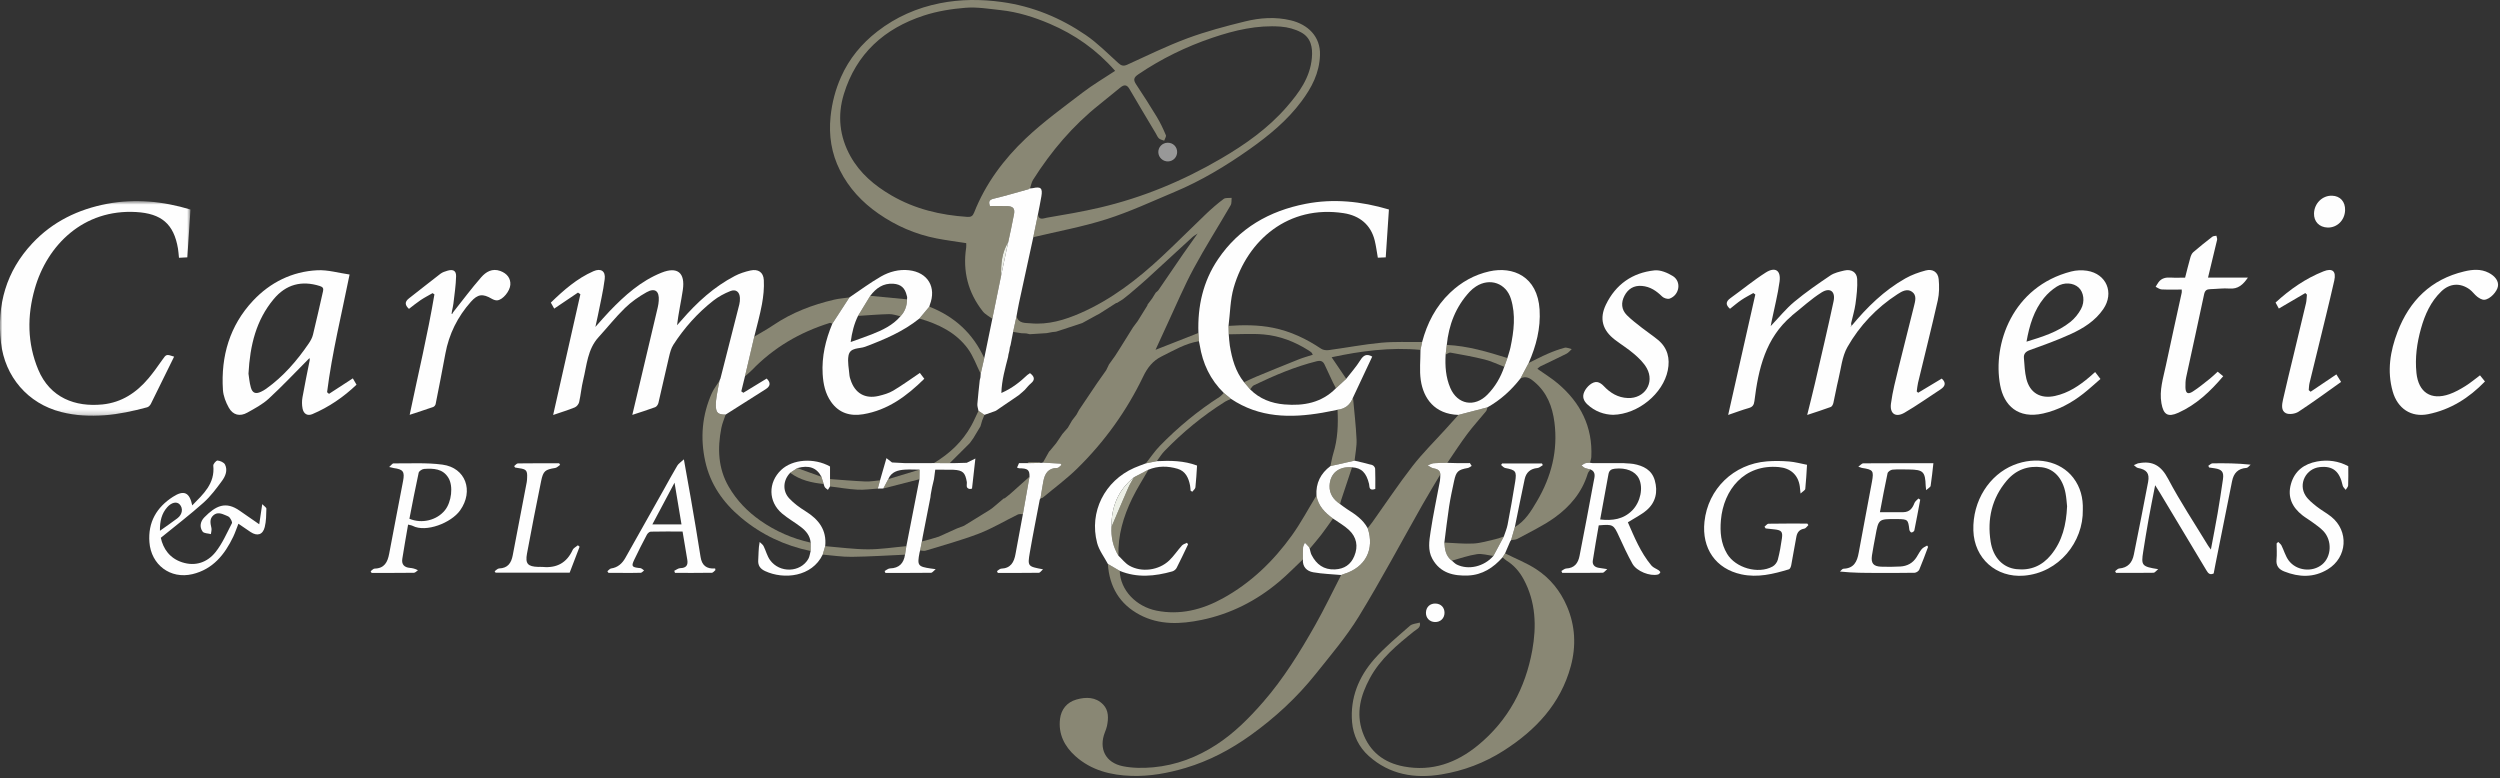 <?xml version="1.0" encoding="UTF-8"?>
<svg width="501px" height="156px" viewBox="0 0 501 156" version="1.1" xmlns="http://www.w3.org/2000/svg" xmlns:xlink="http://www.w3.org/1999/xlink">
    <rect x="0" y="0" width="501" height="156" fill="#333333" stroke="none"/>
    <!-- Generator: Sketch 51.3 (57544) - http://www.bohemiancoding.com/sketch -->
    <title>Group</title>
    <desc>Created with Sketch.</desc>
    <defs>
        <polygon id="path-1" points="0 0.779 38.173 0.779 38.173 43.807 0 43.807"></polygon>
    </defs>
    <g id="Page-1" stroke="none" stroke-width="1" fill="none" fill-rule="evenodd">
        <g id="Group">
            <g id="Group-156">
                <path d="M443.064,110.124 C443.539,107.587 444.002,105.253 444.406,102.91 C444.798,100.63 445.146,98.341 445.48,96.052 C445.692,94.596 445.284,94.077 443.857,93.854 C443.471,93.794 443.084,93.741 442.697,93.685 C442.647,93.569 442.598,93.455 442.548,93.34 C442.828,93.171 443.105,92.859 443.387,92.854 C445.864,92.816 448.341,92.833 451.027,93.118 C450.749,93.345 450.483,93.746 450.19,93.768 C448.484,93.892 447.624,94.817 447.304,96.441 C446.21,101.992 445.085,107.537 443.972,113.085 C443.848,113.704 443.735,114.325 443.622,114.919 C442.84,115.289 442.51,114.875 442.168,114.301 C439.08,109.125 435.972,103.962 432.868,98.796 C432.608,98.364 432.334,97.94 431.893,97.236 C431.413,99.712 430.969,101.874 430.579,104.045 C430.191,106.203 429.846,108.369 429.501,110.534 C429.054,113.331 429.221,113.546 432.499,114.061 C432.056,114.422 431.824,114.777 431.585,114.781 C429.075,114.822 426.564,114.807 424.053,114.807 C423.993,114.691 423.932,114.575 423.873,114.46 C424.138,114.274 424.393,113.949 424.673,113.927 C426.428,113.784 427.3,112.759 427.622,111.135 C428.583,106.286 429.577,101.443 430.482,96.585 C430.811,94.817 430.179,94.106 428.432,93.776 C428.138,93.721 427.892,93.406 427.624,93.211 C427.909,93.086 428.193,92.959 428.479,92.837 C428.513,92.822 428.559,92.84 428.598,92.833 C431.401,92.296 433.105,93.326 434.488,95.954 C436.903,100.538 439.789,104.875 442.48,109.312 C442.616,109.536 442.786,109.739 443.064,110.124" id="Fill-1" fill="#FEFEFE"></path>
                <path d="M414.244,101.451 C414.164,100.748 414.113,99.786 413.935,98.847 C413.373,95.873 411.652,93.969 409.211,93.64 C406.386,93.262 403.981,94.159 402.148,96.327 C399.152,99.869 398.218,104.031 398.922,108.538 C399.427,111.773 401.416,113.754 404.069,114.055 C406.933,114.38 409.247,113.386 411.045,111.176 C413.285,108.422 414.081,105.172 414.244,101.451 M417.397,102.158 C417.518,108.583 412.634,114.801 405.59,115.362 C400.045,115.804 395.637,111.917 395.462,106.338 C395.272,100.271 398.745,95.135 403.505,93.202 C408.018,91.369 412.904,92.368 415.49,95.753 C416.931,97.638 417.472,99.811 417.397,102.158" id="Fill-3" fill="#FEFEFE"></path>
                <path d="M320.673,104.105 C323.102,104.379 325.311,104.094 327.105,102.28 C328.756,100.609 329.36,97.724 328.42,95.869 C327.683,94.412 325.857,93.69 323.627,93.924 C322.909,94 322.471,94.263 322.336,95.022 C321.8,98.037 321.235,101.045 320.673,104.105 M318.738,94.069 C318.371,93.982 317.986,93.937 317.643,93.794 C317.379,93.685 317.167,93.453 316.932,93.275 C317.19,93.121 317.431,92.914 317.709,92.827 C317.997,92.737 318.32,92.762 318.629,92.737 L318.65,92.739 C318.824,92.764 318.999,92.79 319.173,92.815 C319.334,92.814 319.494,92.813 319.654,92.811 L321.335,92.811 C321.573,92.812 321.813,92.812 322.051,92.813 C322.532,92.814 323.014,92.815 323.496,92.816 C324.132,92.815 324.769,92.814 325.405,92.814 C325.569,92.827 325.734,92.839 325.899,92.852 C326.376,92.889 326.86,92.885 327.329,92.97 C329.324,93.333 331.025,94.161 331.622,96.277 C332.27,98.573 331.806,100.693 329.96,102.267 C328.887,103.182 327.571,103.815 326.222,104.665 C327.503,107.578 328.756,110.707 330.944,113.33 C331.302,113.759 331.926,113.962 332.411,114.294 C332.554,114.392 332.766,114.631 332.732,114.7 C332.643,114.878 332.457,115.082 332.273,115.128 C330.67,115.536 327.984,114.489 327.143,112.977 C326.157,111.206 325.302,109.357 324.458,107.511 C323.363,105.118 323.272,105.034 320.387,105.285 C319.99,107.605 319.554,109.979 319.195,112.364 C319.079,113.139 319.542,113.645 320.337,113.782 C320.803,113.862 321.272,113.927 322.091,114.053 C321.657,114.412 321.423,114.775 321.184,114.779 C318.478,114.819 315.773,114.804 313.067,114.804 C313.013,114.678 312.959,114.551 312.905,114.425 C313.225,114.252 313.537,113.945 313.864,113.929 C315.517,113.849 316.257,112.876 316.543,111.387 C317.495,106.414 318.478,101.447 319.377,96.464 C319.524,95.651 319.93,94.599 318.738,94.069" id="Fill-5" fill="#FEFEFE"></path>
                <path d="M32.05,106.369 C33.372,105.427 34.489,104.67 35.562,103.853 C36.574,103.082 36.736,101.842 35.987,101.062 C35.4,100.451 34.358,100.686 33.506,101.653 C32.393,102.917 32.025,104.43 32.05,106.369 M51.951,105.064 C52.152,103.714 52.323,102.561 52.55,101.038 C52.934,101.436 53.389,101.694 53.383,101.94 C53.353,103.17 53.349,104.433 53.057,105.616 C52.672,107.175 51.571,107.502 50.234,106.629 C49.436,106.108 48.657,105.556 47.777,104.954 C47.417,105.87 47.135,106.733 46.748,107.545 C45.034,111.135 42.667,114.073 38.586,115.054 C34.154,116.118 30.274,113.19 29.941,108.639 C29.649,104.65 31.376,101.677 34.643,99.569 C36.86,98.139 37.984,98.657 38.525,101.282 C40.754,99.002 43.109,96.913 42.743,93.307 C42.71,92.977 43.341,92.261 43.603,92.289 C44.137,92.346 44.879,92.665 45.093,93.096 C45.665,94.245 45.178,95.427 44.498,96.354 C43.369,97.891 42.207,99.462 40.796,100.723 C38.094,103.136 35.208,105.342 32.225,107.774 C32.703,109.979 34.006,111.881 36.514,112.689 C39.165,113.545 41.543,112.706 43.189,110.646 C44.556,108.935 45.45,106.838 46.47,104.869 C46.596,104.625 46.273,104.07 46.039,103.745 C45.87,103.51 45.516,103.387 45.223,103.263 C44.404,102.915 43.55,102.568 42.757,103.27 C41.935,103.996 42.174,104.907 42.372,105.827 C42.453,106.204 42.307,106.63 42.264,107.034 C41.695,106.879 40.878,106.904 40.607,106.532 C39.916,105.586 40.173,104.468 40.945,103.68 C43.253,101.326 45.25,100.369 48.08,102.381 C49.277,103.231 50.492,104.055 51.951,105.064" id="Fill-7" fill="#FEFEFE"></path>
                <path d="M353.602,105.556 C353.872,105.346 354.137,104.957 354.411,104.953 C357.002,104.906 359.596,104.924 362.189,104.924 C362.259,105.028 362.33,105.129 362.4,105.231 C362.128,105.478 361.882,105.897 361.581,105.942 C360.626,106.087 360.168,106.677 360.004,107.511 C359.628,109.427 359.327,111.358 358.96,113.275 C358.904,113.573 358.724,114.022 358.506,114.087 C355.397,115.032 352.249,115.809 348.971,115.1 C343.841,113.993 341.002,109.915 341.574,104.55 C342.273,97.977 347.407,92.987 354.099,92.457 C355.568,92.34 357.06,92.365 358.529,92.481 C359.713,92.575 360.879,92.904 362.126,93.144 C362.018,94.797 361.946,96.389 361.778,97.971 C361.749,98.236 361.305,98.454 360.831,98.907 C360.752,98.15 360.728,97.799 360.677,97.454 C360.339,95.153 358.826,93.817 356.482,93.603 C349.546,92.972 345.382,98.148 344.867,104.264 C344.669,106.597 344.854,108.894 346.111,110.986 C347.809,113.811 352.325,115.118 355.226,113.531 C355.691,113.276 356.135,112.697 356.27,112.183 C356.643,110.76 356.903,109.3 357.103,107.841 C357.282,106.543 356.969,106.24 355.624,106.091 C355.03,106.025 354.435,105.963 353.84,105.9 C353.761,105.785 353.682,105.671 353.602,105.556" id="Fill-9" fill="#FEFEFE"></path>
                <path d="M376.737,102.642 C378.414,102.642 379.921,102.652 381.426,102.639 C382.653,102.628 383.257,101.88 383.653,100.81 C383.784,100.456 384.179,100.201 384.453,99.901 C384.574,99.979 384.694,100.058 384.814,100.137 C384.427,102.193 384.054,104.251 383.633,106.3 C383.596,106.482 383.246,106.717 383.049,106.709 C382.897,106.704 382.655,106.368 382.632,106.158 C382.397,104.126 382.323,104.048 380.247,104.021 C380.167,104.02 380.087,104.02 380.007,104.02 C376.452,104.002 376.453,104.002 375.834,107.441 C375.601,108.737 375.324,110.026 375.137,111.328 C374.915,112.876 375.423,113.504 376.976,113.565 C378.253,113.616 379.536,113.597 380.811,113.529 C382.206,113.455 383.339,112.847 384.096,111.63 C384.434,111.087 384.724,110.503 385.133,110.021 C385.397,109.711 385.838,109.552 386.199,109.326 C386.262,109.415 386.326,109.506 386.388,109.596 C385.808,111.122 385.26,112.663 384.619,114.163 C384.493,114.457 384.009,114.776 383.684,114.783 C381.167,114.834 378.646,114.812 376.127,114.812 C373.73,114.813 371.334,114.813 368.725,114.537 C368.961,114.34 369.19,113.981 369.431,113.972 C371.513,113.901 372.162,112.572 372.482,110.785 C373.334,106.035 374.276,101.3 375.139,96.552 C375.548,94.308 375.368,94.116 373.113,93.768 C372.999,93.75 372.891,93.694 372.406,93.524 C372.86,93.201 373.121,92.853 373.383,92.851 C378.015,92.818 382.648,92.827 387.452,92.827 C387.27,94.399 387.131,95.892 386.898,97.371 C386.858,97.628 386.429,97.826 385.997,98.216 C385.941,97.686 385.916,97.531 385.91,97.375 C385.816,94.53 385.418,94.126 382.606,94.086 C381.486,94.071 380.361,94.025 379.25,94.119 C378.891,94.15 378.334,94.535 378.266,94.844 C377.715,97.371 377.258,99.918 376.737,102.642" id="Fill-11" fill="#FEFEFE"></path>
                <path d="M303.575,105.622 C303.325,106.491 303.074,107.361 302.824,108.231 L302.827,108.23 C302.764,108.321 302.702,108.412 302.64,108.504 L301.615,110.894 C301.448,111.158 301.28,111.423 301.113,111.686 C299.275,113.772 297.063,115.212 294.22,115.33 C291.292,115.451 288.621,114.841 287.049,112.002 C286.095,110.28 286.415,108.395 286.68,106.614 C287.192,103.184 287.932,99.789 288.561,96.376 C288.639,95.95 288.62,95.506 288.645,95.07 C288.589,94.142 287.923,93.982 287.179,93.827 C286.8,93.748 286.466,93.453 286.112,93.255 C286.511,93.107 286.902,92.867 287.311,92.831 C288.218,92.749 289.133,92.769 290.045,92.748 C290.046,92.748 290.089,92.757 290.089,92.757 C290.744,92.775 291.398,92.794 292.053,92.811 L292.525,92.811 C292.611,92.812 292.698,92.813 292.784,92.814 C293.098,92.815 293.413,92.817 293.726,92.818 C294.006,92.812 294.284,92.808 294.562,92.802 L294.923,93.373 C294.666,93.514 294.424,93.734 294.15,93.784 C292.208,94.135 291.818,94.46 291.406,96.364 C291.036,98.077 290.664,99.794 290.398,101.524 C290.031,103.918 289.762,106.326 289.452,108.727 C289.532,110.111 289.73,111.445 290.953,112.355 C291.282,112.621 291.576,112.96 291.946,113.141 C294.304,114.29 297.411,113.543 299.274,111.412 C299.971,110.113 300.67,108.814 301.367,107.516 C301.625,106.726 301.969,105.954 302.123,105.144 C302.668,102.29 303.186,99.43 303.638,96.559 C303.976,94.42 303.748,94.195 301.633,93.783 C301.333,93.725 301.088,93.391 300.817,93.184 C300.887,93.082 300.955,92.979 301.024,92.878 L309.014,92.878 L309.181,93.212 C308.829,93.412 308.49,93.754 308.122,93.788 C306.691,93.921 305.831,94.676 305.541,96.036 C304.861,99.226 304.227,102.426 303.575,105.622" id="Fill-13" fill="#FEFEFE"></path>
                <path d="M82.046,103.958 C84.543,105.013 87.556,104.263 89.171,102.243 C90.495,100.587 90.864,97.419 89.868,95.77 C88.739,93.895 86.864,93.852 84.996,93.972 C84.603,93.996 83.975,94.404 83.901,94.734 C83.227,97.803 82.648,100.894 82.046,103.958 M81.782,105.128 C81.386,107.445 80.975,109.715 80.62,111.993 C80.442,113.128 81.029,113.708 82.151,113.806 C82.627,113.848 83.097,113.937 83.757,114.271 C83.489,114.451 83.222,114.782 82.953,114.786 C80.124,114.824 77.293,114.81 74.465,114.81 C74.401,114.7 74.338,114.59 74.275,114.48 C74.54,114.295 74.799,113.954 75.067,113.948 C77.052,113.903 77.68,112.64 77.995,110.948 C78.897,106.092 79.858,101.246 80.775,96.393 C81.135,94.497 80.79,94.056 78.886,93.799 C78.697,93.773 78.51,93.713 77.989,93.59 C78.4,93.237 78.632,92.861 78.862,92.863 C82.135,92.894 85.447,92.68 88.669,93.112 C93.338,93.74 94.966,98.382 92.213,102.272 C90.412,104.814 85.347,106.751 82.713,105.389 C82.472,105.265 82.183,105.236 81.782,105.128" id="Fill-15" fill="#FEFEFE"></path>
                <path d="M130.735,105.083 L136.571,105.083 C136.12,102.376 135.68,99.737 135.178,96.73 C133.611,99.677 132.207,102.315 130.735,105.083 M121.717,114.472 C121.966,114.281 122.196,113.961 122.468,113.921 C123.823,113.722 124.693,112.915 125.328,111.788 C127.877,107.268 130.42,102.744 132.962,98.221 C133.881,96.585 134.768,94.929 135.729,93.316 C135.977,92.899 136.447,92.615 137.048,92.052 C137.561,94.926 138.022,97.42 138.449,99.919 C139.114,103.812 139.794,107.703 140.393,111.606 C140.652,113.292 141.561,114.048 143.316,113.919 L143.37,114.247 C143.134,114.434 142.902,114.779 142.663,114.783 C140.198,114.822 137.733,114.808 135.267,114.808 C135.218,114.667 135.17,114.527 135.122,114.387 C135.526,114.199 135.926,113.862 136.334,113.854 C137.509,113.83 137.915,113.275 137.735,112.182 C137.43,110.335 137.117,108.49 136.787,106.517 C134.627,106.517 132.517,106.494 130.409,106.544 C130.141,106.551 129.779,106.877 129.636,107.148 C128.759,108.807 127.902,110.477 127.101,112.174 C126.492,113.465 126.634,113.661 128.018,113.822 C128.176,113.841 128.355,113.825 128.488,113.895 C128.699,114.004 128.879,114.172 129.072,114.315 C128.853,114.479 128.638,114.776 128.413,114.785 C127.174,114.832 125.934,114.808 124.694,114.809 L121.942,114.809 C121.866,114.696 121.792,114.584 121.717,114.472" id="Fill-17" fill="#FEFEFE"></path>
                <path d="M224.389,114.398 C223.598,113.935 222.808,113.472 222.018,113.01 C221.284,111.616 220.256,110.298 219.865,108.814 C218.228,102.596 221.37,96.378 227.293,93.765 C228.058,93.428 228.852,93.158 229.633,92.857 C230.361,92.711 231.089,92.564 231.818,92.419 C234.554,92.275 237.268,92.313 239.888,93.297 C239.784,94.813 239.721,96.244 239.561,97.665 C239.526,97.979 239.148,98.254 238.928,98.547 L238.594,98.331 C238.559,97.982 238.552,97.627 238.486,97.284 C238.19,95.767 237.585,94.416 235.979,93.941 C234.035,93.368 232.065,93.337 230.144,94.127 C229.176,94.633 228.208,95.14 227.241,95.647 C224.078,98.211 222.685,101.575 222.742,105.595 C222.633,107.658 223.054,109.592 224.139,111.366 C224.855,112.037 225.478,112.871 226.306,113.349 C228.76,114.765 232.216,114.314 234.305,112.322 C235.248,111.422 235.976,110.3 236.854,109.327 C237.099,109.054 237.532,108.951 237.878,108.77 C237.946,108.881 238.014,108.992 238.083,109.103 C237.327,110.674 236.594,112.258 235.795,113.808 C235.638,114.115 235.264,114.415 234.93,114.508 C231.411,115.497 227.887,115.842 224.389,114.398" id="Fill-19" fill="#FEFEFE"></path>
                <path d="M456.545,108.597 C456.772,108.835 457.07,109.035 457.211,109.317 C457.707,110.305 457.998,111.43 458.639,112.303 C460.19,114.412 463.409,114.739 465.358,113.121 C467.229,111.57 467.399,108.362 465.627,106.448 C464.959,105.728 464.101,105.177 463.307,104.581 C462.7,104.126 462.031,103.757 461.435,103.29 C459.365,101.674 458.363,99.629 459.108,96.987 C459.849,94.347 461.769,92.954 464.337,92.483 C466.502,92.084 468.634,92.374 470.594,93.427 C470.594,94.731 470.625,96.005 470.57,97.278 C470.558,97.579 470.25,97.868 470.077,98.165 C469.872,97.883 469.546,97.627 469.479,97.317 C468.856,94.43 467.509,93.325 464.885,93.606 C462.108,93.901 460.526,96.987 462.041,99.337 C462.587,100.18 463.442,100.852 464.243,101.493 C465.176,102.239 466.255,102.805 467.185,103.553 C470.755,106.421 470.409,111.698 466.49,114.087 C463.678,115.802 460.728,115.7 457.755,114.519 C456.69,114.097 456.089,113.397 456.214,112.132 C456.32,111.067 456.236,109.983 456.236,108.906 C456.339,108.803 456.442,108.701 456.545,108.597" id="Fill-21" fill="#FEFEFE"></path>
                <path d="M164.866,111.142 C162.712,115.617 157.101,116.196 153.333,114.449 C152.366,114 151.857,113.343 151.95,112.201 C152.04,111.095 151.97,109.976 152.236,108.617 C152.503,108.888 152.858,109.115 153.022,109.439 C153.484,110.354 153.722,111.414 154.31,112.23 C156.235,114.906 160.426,114.751 161.994,111.994 C162.256,111.534 162.304,110.952 162.451,110.426 C162.453,109.867 162.455,109.307 162.457,108.747 C162.348,107.366 161.529,106.397 160.505,105.611 C159.275,104.667 157.902,103.901 156.722,102.903 C153.937,100.543 153.897,96.692 156.543,94.18 C158.838,92.001 163.165,91.705 166.337,93.484 L166.337,96.007 C166.337,96.498 166.338,96.989 166.338,97.48 C166.197,97.709 166.055,97.938 165.914,98.166 C165.71,97.998 165.467,97.858 165.313,97.652 C165.178,97.472 165.143,97.217 165.063,96.995 C164.914,96.512 164.764,96.029 164.615,95.546 C163.676,93.719 162.087,93.15 159.772,93.81 C159.299,94.123 158.826,94.437 158.354,94.75 C156.934,96.208 156.758,98.364 158.162,99.877 C159.09,100.877 160.245,101.711 161.411,102.438 C164.035,104.072 165.708,106.174 165.368,109.449 C165.2,110.013 165.033,110.578 164.866,111.142" id="Fill-23" fill="#FEFEFE"></path>
                <path d="M184.391,110.304 C184.351,110.457 184.302,110.61 184.272,110.765 C183.783,113.323 183.944,113.548 186.528,113.929 C186.718,113.956 186.91,113.98 187.511,114.061 C187.049,114.442 186.827,114.783 186.601,114.786 C183.545,114.822 180.489,114.81 177.432,114.81 C177.381,114.681 177.329,114.551 177.278,114.422 C177.638,114.243 177.993,113.921 178.357,113.91 C180.184,113.859 181.107,112.889 181.365,111.158 C181.455,110.589 181.545,110.022 181.635,109.453 C182.509,104.981 183.383,100.508 184.257,96.035 C184.266,95.397 184.274,94.757 184.283,94.117 C183.292,94.113 182.296,94.047 181.31,94.116 C179.925,94.212 178.627,94.544 178.009,96.014 C177.679,96.64 177.348,97.267 177.017,97.893 C176.648,97.9 176.278,97.906 175.909,97.911 C176.059,97.361 176.21,96.809 176.36,96.258 C176.779,94.81 177.198,93.362 177.646,91.812 C178.152,92.206 178.455,92.443 178.758,92.678 C179.644,92.724 180.53,92.77 181.416,92.815 C182.214,92.815 183.012,92.816 183.81,92.816 C184.373,92.816 184.936,92.816 185.499,92.815 C186.052,92.811 186.604,92.807 187.157,92.802 C188.213,92.805 189.268,92.808 190.324,92.811 C190.552,92.813 190.781,92.815 191.009,92.818 C191.919,92.793 192.829,92.769 193.739,92.743 C194.271,92.48 194.804,92.215 195.466,91.887 C195.228,94.014 195.009,95.966 194.79,97.918 C194.652,97.944 194.514,97.97 194.375,97.996 C193.415,97.868 193.832,97.053 193.749,96.576 C193.424,94.696 192.957,94.229 191.014,94.139 L189.095,94.127 L187.423,94.127 C187.328,94.845 187.25,95.434 187.171,96.023 C187.043,96.569 186.914,97.114 186.785,97.659 L186.513,99.145 C186.497,99.304 186.482,99.463 186.467,99.623 C186.075,101.623 185.682,103.623 185.289,105.624 C185.166,106.255 185.042,106.886 184.919,107.518 C184.862,107.849 184.805,108.181 184.748,108.513 C184.629,109.11 184.51,109.706 184.391,110.304" id="Fill-25" fill="#FEFEFE"></path>
                <path d="M267.129,103.913 C265.51,102.744 264.161,101.383 263.818,99.299 C263.671,96.819 264.653,94.876 266.621,93.4 C268.232,93.038 269.842,92.677 271.452,92.314 C272.641,92.601 273.839,92.856 275.01,93.201 C275.258,93.273 275.57,93.666 275.581,93.922 C275.638,95.301 275.608,96.683 275.608,97.992 C274.251,98.452 274.478,97.458 274.36,96.983 C273.804,94.727 272.857,93.763 270.95,93.649 C268.298,93.415 266.526,94.849 266.444,97.369 C266.391,98.991 267.258,100.142 268.55,101.017 C269.025,101.363 269.483,101.736 269.98,102.05 C271.587,103.062 273.15,104.117 274.084,105.853 C275.507,110.095 273.633,113.706 269.328,115.023 C269.138,115.081 268.954,115.162 268.768,115.232 C266.902,115.063 265.017,115.009 263.178,114.686 C261.887,114.461 260.989,113.609 261.107,112.101 C261.109,111.309 261.076,110.515 261.132,109.727 C261.155,109.394 261.367,109.076 261.494,108.751 C261.752,109.017 262.02,109.274 262.263,109.555 C262.359,109.666 262.4,109.826 262.468,109.964 C262.587,110.382 262.641,110.834 262.837,111.213 C263.813,113.101 265.279,114.207 267.514,114.108 C269.383,114.026 270.689,113.161 271.403,111.441 C272.23,109.455 271.86,107.638 270.319,106.192 C269.374,105.307 268.2,104.664 267.129,103.913" id="Fill-27" fill="#FEFEFE"></path>
                <path d="M103.036,93.403 C103.287,93.216 103.537,92.869 103.791,92.865 C106.544,92.826 109.297,92.841 112.05,92.841 L112.249,93.16 C111.924,93.374 111.62,93.722 111.269,93.779 C109.255,94.1 108.86,94.362 108.443,96.406 C107.456,101.246 106.504,106.092 105.608,110.949 C105.234,112.977 105.773,113.535 107.841,113.607 C108.16,113.618 108.482,113.589 108.8,113.617 C111.587,113.869 113.581,112.783 114.764,110.198 C114.941,109.811 115.455,109.578 115.814,109.274 C115.927,109.37 116.039,109.466 116.152,109.563 C115.494,111.283 114.835,113.003 114.161,114.761 L99.309,114.761 L99.126,114.468 C99.425,114.276 99.718,113.926 100.023,113.917 C101.756,113.862 102.459,112.833 102.75,111.292 C103.676,106.396 104.625,101.506 105.559,96.612 C105.611,96.34 105.618,96.056 105.632,95.777 C105.711,94.305 105.478,94.024 104.039,93.828 C103.766,93.791 103.495,93.738 103.223,93.692 C103.161,93.596 103.098,93.5 103.036,93.403" id="Fill-29" fill="#FEFEFE"></path>
                <path d="M209,92.709 C210.175,92.776 211.351,92.844 212.526,92.911 C212.593,92.997 212.661,93.084 212.728,93.17 C212.444,93.382 212.161,93.777 211.877,93.776 C210.054,93.774 209.38,94.916 209.085,96.453 C208.869,97.58 208.705,98.718 208.517,99.85 L208.521,99.848 C208.47,99.938 208.419,100.027 208.369,100.117 C207.702,103.64 206.991,107.154 206.383,110.687 C205.898,113.51 205.955,113.52 209.018,114.088 C208.647,114.415 208.425,114.782 208.198,114.786 C205.453,114.825 202.707,114.812 199.962,114.812 C199.907,114.689 199.853,114.566 199.797,114.444 C200.079,114.274 200.355,113.968 200.642,113.957 C202.553,113.883 203.217,112.668 203.509,111.021 C203.983,108.354 204.493,105.693 204.988,103.029 L206.315,95.521 C206.338,94.146 205.967,93.851 204.214,93.845 L203.813,93.71 C203.944,93.41 204.077,93.11 204.209,92.81 C204.451,92.812 204.693,92.813 204.935,92.815 C205.252,92.815 205.57,92.816 205.887,92.817 C206.801,92.8 207.716,92.783 208.63,92.767 C208.753,92.748 208.876,92.729 209,92.709" id="Fill-31" fill="#FEFEFE"></path>
                <path d="M287.565,124.656 C286.466,124.628 285.708,123.811 285.761,122.716 C285.816,121.61 286.609,120.9 287.728,120.954 C288.783,121.005 289.489,121.756 289.481,122.817 C289.472,123.912 288.668,124.683 287.565,124.656" id="Fill-33" fill="#FEFEFE"></path>
                <path d="M321.336,92.811 L319.654,92.811 L321.336,92.811 Z" id="Fill-35" fill="#E1DCB5"></path>
                <path d="M323.497,92.816 C323.015,92.815 322.533,92.814 322.052,92.813 C322.533,92.814 323.015,92.815 323.497,92.816" id="Fill-37" fill="#E1DCB5"></path>
                <path d="M240.266,68.388 C240.318,68.641 240.37,68.892 240.422,69.144 C240.37,68.892 240.318,68.641 240.266,68.388" id="Fill-39" fill="#E1DCB6"></path>
                <path d="M319.173,92.815 C318.999,92.79 318.824,92.764 318.65,92.739 C318.824,92.764 318.999,92.79 319.173,92.815" id="Fill-41" fill="#E1DCB5"></path>
                <path d="M325.899,92.852 C325.734,92.839 325.57,92.827 325.406,92.814 C325.57,92.827 325.735,92.839 325.899,92.852" id="Fill-43" fill="#E1DCB5"></path>
                <path d="M208.369,100.117 C208.42,100.027 208.471,99.937 208.522,99.847 C208.471,99.937 208.42,100.027 208.369,100.117" id="Fill-45" fill="#E1DCB6"></path>
                <path d="M144.379,75.845 C144.333,75.947 144.287,76.048 144.242,76.151 C144.287,76.049 144.333,75.947 144.379,75.845" id="Fill-47" fill="#E1DCB6"></path>
                <path d="M302.64,108.504 C302.702,108.412 302.764,108.321 302.827,108.231 C302.764,108.321 302.702,108.412 302.64,108.504" id="Fill-49" fill="#E1DCB5"></path>
                <path d="M202.047,48.51 C201.572,50.752 201.097,52.994 200.622,55.236 C200.563,52.881 200.781,50.584 202.047,48.51" id="Fill-51" fill="#ECEFE6"></path>
                <path d="M371.034,65.331 C374.132,61.582 377.572,58.202 381.835,55.792 C383.098,55.078 384.516,54.569 385.925,54.197 C387.314,53.829 388.379,54.536 388.512,55.945 C388.643,57.349 388.638,58.831 388.33,60.198 C387.085,65.719 385.696,71.207 384.375,76.711 C384.239,77.278 384.199,77.868 384.115,78.447 C384.21,78.534 384.305,78.621 384.4,78.707 C385.975,77.76 387.551,76.813 389.127,75.866 C390.023,76.686 389.866,77.393 388.887,78.03 C386.483,79.596 384.142,81.269 381.665,82.707 C379.904,83.73 378.681,82.931 378.948,80.889 C379.265,78.45 379.905,76.047 380.487,73.649 C381.483,69.543 382.563,65.458 383.563,61.353 C383.805,60.363 384.184,59.175 383.161,58.463 C382.18,57.78 381.139,58.387 380.267,58.951 C376.066,61.667 372.674,65.244 370.226,69.544 C369.141,71.451 368.944,73.872 368.404,76.074 C368.025,77.621 367.764,79.197 367.408,80.75 C367.339,81.051 367.132,81.466 366.888,81.557 C365.401,82.11 363.886,82.583 362.162,83.157 C362.712,80.922 363.242,78.87 363.72,76.803 C364.984,71.329 366.278,65.859 367.451,60.364 C367.866,58.421 366.751,57.542 365.069,58.591 C362.959,59.907 361.11,61.641 359.15,63.195 C359.119,63.22 359.1,63.259 359.07,63.285 C353.794,67.756 352.385,73.932 351.587,80.36 C351.489,81.15 351.234,81.553 350.455,81.773 C349.131,82.147 347.839,82.64 346.323,83.154 C348.169,74.971 349.968,66.995 351.766,59.019 C351.633,58.921 351.498,58.824 351.363,58.727 C350.566,59.184 349.739,59.598 348.98,60.112 C348.19,60.646 347.466,61.278 346.692,61.883 C345.823,61.123 345.781,60.462 346.793,59.738 C349.156,58.047 351.401,56.178 353.847,54.622 C355.75,53.413 356.926,54.183 356.627,56.416 C356.272,59.055 355.595,61.65 355.058,64.265 C354.995,64.571 354.938,64.879 354.847,65.35 C356.491,63.632 357.888,61.888 359.57,60.485 C361.858,58.578 364.327,56.875 366.801,55.207 C367.596,54.671 368.636,54.444 369.597,54.214 C370.987,53.882 372.11,54.533 372.18,55.929 C372.264,57.577 372.063,59.253 371.84,60.897 C371.663,62.195 371.257,63.46 370.975,64.745 C370.934,64.935 371.022,65.155 371.05,65.36 C370.997,65.335 370.945,65.312 370.892,65.289 C370.886,65.341 370.878,65.393 370.871,65.444 C370.926,65.406 370.979,65.369 371.034,65.331" id="Fill-53" fill="#FEFEFE"></path>
                <path d="M144.379,75.845 C145.641,70.902 146.906,65.96 148.155,61.014 C148.261,60.595 148.298,60.142 148.28,59.709 C148.226,58.505 147.487,57.887 146.358,58.335 C145.154,58.814 143.962,59.452 142.946,60.251 C139.78,62.738 137.119,65.718 134.939,69.098 C134.481,69.808 134.264,70.703 134.065,71.543 C133.335,74.606 132.673,77.685 131.946,80.747 C131.869,81.072 131.589,81.49 131.304,81.597 C129.857,82.14 128.375,82.594 126.713,83.143 C127.233,80.958 127.716,78.934 128.196,76.908 C129.409,71.788 130.623,66.667 131.826,61.545 C131.925,61.12 131.987,60.682 132.016,60.247 C132.147,58.324 131.254,57.625 129.57,58.566 C128.019,59.433 126.514,60.489 125.245,61.723 C123.361,63.555 121.719,65.635 119.944,67.579 C117.727,70.007 117.603,73.18 116.876,76.129 C116.514,77.595 116.392,79.118 116.058,80.592 C115.966,80.995 115.567,81.486 115.189,81.641 C113.837,82.194 112.433,82.619 110.85,83.161 C112.697,74.975 114.504,66.971 116.308,58.968 C116.148,58.856 115.987,58.744 115.828,58.633 C114.267,59.686 112.707,60.739 111.064,61.847 C110.897,61.552 110.671,61.148 110.386,60.645 C112.954,58.15 115.612,55.811 118.913,54.357 C120.409,53.697 121.385,54.306 121.184,55.923 C120.874,58.407 120.278,60.854 119.797,63.315 C119.677,63.933 119.528,64.546 119.316,65.517 C120.421,64.287 121.257,63.302 122.151,62.371 C125.184,59.213 128.423,56.306 132.556,54.648 C135.757,53.363 137.346,54.642 136.838,58.109 C136.499,60.427 135.964,62.716 135.679,65.175 C135.992,64.826 136.31,64.482 136.615,64.128 C139.673,60.596 143.083,57.478 147.254,55.303 C148.227,54.794 149.315,54.443 150.393,54.205 C151.929,53.867 152.981,54.539 153.069,56.116 C153.159,57.721 152.986,59.372 152.696,60.96 C152.296,63.151 151.678,65.303 151.154,67.471 C150.534,70.116 149.913,72.763 149.293,75.408 C149.047,76.413 148.8,77.419 148.554,78.424 C148.69,78.52 148.828,78.616 148.964,78.712 C150.531,77.757 152.097,76.803 153.643,75.861 C154.501,76.695 154.387,77.394 153.45,77.99 C150.774,79.69 148.095,81.386 145.417,83.084 C143.881,83.084 143.469,82.723 143.452,81.235 C143.445,80.565 143.538,79.888 143.643,79.223 C143.797,78.249 144.001,77.283 144.185,76.315 C144.232,76.271 144.252,76.216 144.242,76.151 C144.287,76.048 144.333,75.947 144.379,75.845" id="Fill-55" fill="#FEFEFE"></path>
                <g id="Group-59" transform="translate(0, 39.516)">
                    <mask id="mask-2" fill="white">
                        <use xlink:href="#path-1"></use>
                    </mask>
                    <g id="Clip-58"></g>
                    <path d="M34.893,31.955 C33.342,35.117 31.807,38.267 30.241,41.403 C30.097,41.691 29.799,42.02 29.51,42.1 C23.829,43.648 18.107,44.528 12.254,43.048 C5.589,41.362 0.962,35.976 0.195,29.122 C-0.652,21.549 1.234,14.849 6.48,9.245 C10.549,4.899 15.676,2.424 21.473,1.327 C27.075,0.268 32.592,0.797 38.173,2.474 C37.964,5.634 37.755,8.805 37.54,12.056 C36.931,12.088 36.432,12.114 35.867,12.144 C35.795,11.465 35.763,10.871 35.665,10.288 C34.835,5.347 32.333,3.272 27.291,2.976 C16.739,2.356 9.459,9.578 6.967,18.355 C5.42,23.801 5.453,29.259 7.659,34.552 C10.027,40.236 15.131,42.078 20.535,41.535 C24.374,41.148 27.346,39.171 29.766,36.291 C30.74,35.132 31.617,33.887 32.491,32.646 C33.333,31.448 33.306,31.43 34.893,31.955" id="Fill-57" fill="#FEFEFE" mask="url(#mask-2)"></path>
                </g>
                <path d="M240.265,68.376 C240.232,67.826 240.199,67.275 240.165,66.725 C239.975,61.399 241.077,56.4 244.096,51.944 C248.319,45.709 254.365,42.271 261.633,40.852 C267.235,39.759 272.756,40.331 278.339,41.982 C278.129,45.138 277.919,48.306 277.701,51.575 C277.106,51.601 276.607,51.623 276.118,51.644 C275.902,50.433 275.763,49.287 275.487,48.175 C274.711,45.046 272.47,43.205 269.258,42.715 C258.227,41.033 249.999,48.079 247.235,57.642 C246.528,60.092 246.525,62.746 246.198,65.307 C246.212,65.869 246.226,66.432 246.241,66.994 C246.31,67.745 246.335,68.502 246.455,69.245 C246.884,71.896 247.585,74.448 249.308,76.598 C249.716,77.076 250.123,77.552 250.53,78.029 C252.423,79.936 254.79,80.83 257.397,81.049 C261.258,81.375 264.856,80.727 267.721,77.81 C268.409,77.176 269.098,76.543 269.786,75.91 C270.733,74.681 271.781,73.516 272.596,72.206 C273.238,71.171 273.887,70.832 274.995,71.461 C273.709,74.201 272.425,76.936 271.141,79.67 C270.604,81.113 269.578,81.935 268.045,82.115 C267.037,82.314 266.033,82.534 265.021,82.709 C258.607,83.816 252.371,83.733 246.698,79.934 C246.217,79.539 245.735,79.142 245.254,78.746 C242.54,76.1 241.014,72.857 240.422,69.144 C240.369,68.892 240.318,68.64 240.266,68.388 L240.265,68.376 Z" id="Fill-60" fill="#FEFEFE"></path>
                <path d="M49.796,74.884 C49.908,75.571 49.981,76.655 50.277,77.673 C50.603,78.794 51.252,79.003 52.302,78.511 C52.661,78.342 53.011,78.141 53.335,77.91 C56.795,75.443 59.523,72.281 61.896,68.796 C62.251,68.275 62.572,67.682 62.72,67.077 C63.428,64.178 64.073,61.263 64.736,58.354 C64.86,57.812 64.729,57.519 64.106,57.321 C60.43,56.155 57.302,56.995 54.843,59.948 C51.337,64.158 50.104,69.158 49.796,74.884 Z M61.826,71.956 C59.181,74.613 56.61,77.35 53.857,79.89 C52.616,81.034 51.053,81.858 49.56,82.692 C48.079,83.519 46.694,83.195 45.858,81.706 C45.251,80.627 44.753,79.351 44.675,78.132 C44.245,71.381 46.036,65.246 50.698,60.272 C54.129,56.612 58.521,54.407 63.6,54.159 C65.701,54.056 67.839,54.697 70.056,55.014 C68.463,62.969 66.54,70.7 65.547,78.597 C65.674,78.708 65.802,78.82 65.93,78.931 C67.495,77.913 69.059,76.896 70.707,75.823 C70.938,76.22 71.171,76.62 71.446,77.094 C68.812,79.599 65.899,81.589 62.602,82.988 C61.624,83.404 60.851,82.956 60.636,81.887 C60.49,81.164 60.484,80.371 60.612,79.645 C61.054,77.133 61.581,74.637 62.076,72.135 C62.06,72.008 62.045,71.881 62.028,71.754 L61.826,71.956 Z" id="Fill-62" fill="#FEFEFE"></path>
                <path d="M289.703,71.058 C289.572,73.349 289.725,75.612 290.64,77.74 C292.08,81.091 295.513,81.697 298.085,79.079 C299.644,77.492 300.737,75.612 301.452,73.51 C301.663,72.922 301.874,72.335 302.085,71.749 C302.295,71.026 302.555,70.312 302.709,69.576 C303.382,66.356 303.786,63.114 302.791,59.892 C301.818,56.742 298.565,55.611 295.789,57.404 C295.324,57.705 294.884,58.069 294.51,58.474 C291.73,61.481 290.333,65.091 289.935,69.126 C289.858,69.769 289.78,70.413 289.703,71.058 M298.069,81.636 C296.137,82.139 294.205,82.644 292.272,83.147 C287.452,82.992 285.255,79.79 284.726,76.203 C284.434,74.213 284.668,72.148 284.665,70.118 C284.775,69.591 284.886,69.064 284.997,68.537 C286.001,64.761 287.73,61.4 290.587,58.672 C292.834,56.526 295.472,55.05 298.483,54.379 C303.172,53.333 308.12,55.343 308.536,62.059 C308.766,65.796 307.846,69.338 306.345,72.74 C305.8,73.77 305.254,74.8 304.708,75.831 C302.867,78.192 300.697,80.175 298.069,81.636" id="Fill-64" fill="#FEFEFE"></path>
                <path d="M406.112,68.471 C409.329,67.482 412.383,66.535 414.917,64.505 C415.763,63.827 416.499,62.908 417.022,61.955 C417.869,60.41 417.567,58.544 416.55,57.616 C415.509,56.665 413.667,56.492 412.185,57.429 C411.225,58.035 410.329,58.835 409.613,59.717 C407.6,62.198 406.697,65.166 406.112,68.471 M419.865,74.554 C420.21,75.004 420.498,75.38 420.931,75.945 C419.786,76.933 418.689,77.951 417.516,78.873 C415.107,80.768 412.466,82.187 409.432,82.867 C404.413,83.99 401.598,81.265 400.834,77.21 C399.267,68.902 403.316,57.442 415.056,54.409 C416.069,54.147 417.212,54.096 418.245,54.259 C422.146,54.872 423.731,58.682 421.498,61.944 C419.883,64.301 417.527,65.777 415.019,66.928 C412.345,68.156 409.561,69.154 406.789,70.151 C405.925,70.461 405.518,70.916 405.592,71.769 C405.714,73.156 405.752,74.572 406.083,75.911 C406.789,78.762 408.937,79.978 411.817,79.349 C414.514,78.759 416.718,77.278 418.771,75.521 C419.127,75.216 419.473,74.902 419.865,74.554" id="Fill-66" fill="#FEFEFE"></path>
                <path d="M181.793,59.551 C181.768,59.446 181.742,59.341 181.715,59.235 C181.363,57.704 180.547,56.966 179.024,56.861 C176.995,56.722 175.56,57.746 174.4,59.284 C173.583,60.625 172.764,61.965 171.946,63.306 C171.162,64.904 170.737,66.591 170.475,68.542 C172.024,67.98 173.343,67.535 174.636,67.027 C176.799,66.176 178.899,65.21 180.456,63.384 C181.355,62.43 181.761,61.286 181.77,59.988 C181.778,59.843 181.786,59.697 181.793,59.551 M170.219,59.606 C172.319,58.196 174.352,56.669 176.542,55.414 C178.233,54.445 180.162,53.933 182.162,54.156 C185.945,54.58 187.713,57.571 186.326,61.112 C186.282,61.221 186.263,61.339 186.233,61.453 C185.572,62.246 184.911,63.039 184.25,63.832 C181,66.447 177.232,68.037 173.368,69.493 C172.203,69.931 170.359,69.576 170.044,71.246 C169.803,72.534 170.137,73.933 170.238,75.282 C170.258,75.555 170.367,75.825 170.451,76.091 C171.302,78.792 173.35,80.001 176.102,79.339 C177.101,79.098 178.136,78.801 179.006,78.282 C180.81,77.206 182.517,75.965 184.341,74.737 C184.55,75.011 184.857,75.413 185.232,75.904 C181.713,79.374 177.917,82.195 172.969,83.016 C170.371,83.447 168.12,82.779 166.543,80.527 C165.382,78.872 164.982,76.965 164.863,74.984 C164.653,71.446 165.451,68.099 166.804,64.859 C167.941,63.108 169.081,61.357 170.219,59.606" id="Fill-68" fill="#FEFEFE"></path>
                <path d="M203.712,63.36 C203.485,64.41 203.257,65.46 203.03,66.509 C202.86,67.385 202.691,68.261 202.52,69.136 C202.469,69.301 202.418,69.466 202.367,69.631 C202.356,69.707 202.345,69.782 202.334,69.858 C202.315,70.004 202.295,70.149 202.275,70.294 C202.212,70.547 202.149,70.802 202.086,71.056 C202.063,71.214 202.041,71.371 202.018,71.528 C201.443,73.826 200.757,76.105 200.671,78.756 C202.867,77.8 204.413,76.525 205.885,75.141 C206.06,75.02 206.235,74.899 206.41,74.777 C207.237,75.405 207.551,76.047 206.577,76.849 C206.125,77.223 205.765,77.71 205.363,78.144 C205.298,78.202 205.233,78.258 205.168,78.316 C205.099,78.38 205.031,78.444 204.963,78.507 C204.694,78.737 204.424,78.967 204.154,79.197 C202.646,80.225 201.137,81.255 199.629,82.284 C199.557,82.318 199.486,82.353 199.415,82.387 C198.704,82.637 197.993,82.887 197.281,83.137 C196.884,82.868 196.486,82.599 196.088,82.331 C196.007,81.878 195.829,81.419 195.863,80.975 C195.986,79.366 196.18,77.762 196.347,76.157 C196.393,75.979 196.438,75.801 196.483,75.624 C196.499,75.386 196.515,75.149 196.531,74.913 C196.768,73.868 197.006,72.823 197.244,71.778 C197.783,69.144 198.323,66.51 198.863,63.876 C199.449,60.996 200.036,58.116 200.623,55.236 C201.098,52.994 201.572,50.752 202.047,48.51 C202.441,46.644 202.877,44.786 203.213,42.91 C203.421,41.754 202.998,41.326 201.766,41.296 C200.655,41.268 199.543,41.29 198.384,41.29 C198.101,40.47 198.176,40.047 199.126,39.818 C201.483,39.252 203.808,38.554 206.146,37.909 C206.23,37.843 206.313,37.777 206.396,37.71 C206.396,37.71 206.413,37.762 206.413,37.762 C206.608,37.742 206.808,37.743 206.999,37.701 C208.583,37.349 208.967,37.701 208.695,39.334 C208.495,40.539 208.24,41.735 208.01,42.936 C207.697,44.469 207.384,46.002 207.071,47.535 C206.118,51.914 205.162,56.292 204.217,60.672 C204.025,61.563 203.879,62.464 203.712,63.36" id="Fill-70" fill="#FEFEFE"></path>
                <path d="M437.219,58.025 C435.809,58.025 434.493,58.067 433.184,58 C432.778,57.979 432.387,57.659 431.99,57.476 C432.186,57.162 432.359,56.831 432.581,56.538 C433.2,55.724 434.055,55.565 435.028,55.627 C435.944,55.686 436.865,55.64 437.896,55.64 C438.237,54.318 438.56,52.97 438.94,51.638 C439.054,51.24 439.24,50.788 439.538,50.529 C440.777,49.459 442.062,48.441 443.356,47.437 C443.556,47.282 443.893,47.302 444.167,47.241 C444.218,47.518 444.363,47.817 444.305,48.068 C443.731,50.541 443.123,53.006 442.489,55.627 L450.483,55.627 C449.509,57.042 448.523,57.958 446.798,57.825 C445.532,57.727 444.246,57.913 442.968,57.944 C442.249,57.961 441.872,58.168 441.7,58.99 C440.542,64.526 439.3,70.045 438.114,75.575 C437.973,76.231 437.949,76.924 437.961,77.598 C437.983,78.803 438.428,79.108 439.427,78.47 C440.632,77.7 441.738,76.773 442.865,75.885 C443.391,75.471 443.866,74.99 444.421,74.488 C444.794,74.793 445.12,75.06 445.532,75.396 C442.945,78.448 440.145,81.091 436.546,82.713 C434.43,83.667 433.549,83.092 433.15,80.81 C432.694,78.2 433.516,75.743 434.038,73.258 C435.065,68.384 436.157,63.524 437.215,58.656 C437.248,58.505 437.219,58.341 437.219,58.025" id="Fill-72" fill="#FEFEFE"></path>
                <path d="M323.274,83.129 C321.491,83.093 319.632,82.476 318.105,81.037 C317.39,80.362 317.032,79.561 317.474,78.557 C317.962,77.448 319.167,76.428 320.08,76.565 C320.534,76.633 321.019,76.97 321.346,77.319 C322.683,78.746 324.228,79.692 326.236,79.767 C329.579,79.892 331.646,76.723 330.013,73.784 C329.413,72.704 328.447,71.776 327.497,70.954 C326.293,69.912 324.919,69.068 323.647,68.101 C321.145,66.198 320.46,63.862 321.834,61.031 C323.791,57 327.125,54.649 331.559,54.182 C332.74,54.058 334.157,54.655 335.223,55.313 C337.003,56.411 336.592,59.104 334.597,59.844 C334.191,59.995 333.428,59.751 333.092,59.422 C331.944,58.294 330.711,57.444 329.056,57.301 C327.414,57.158 326.26,57.895 325.538,59.28 C324.826,60.646 324.91,62.04 326.023,63.158 C326.946,64.086 328.008,64.88 329.041,65.693 C330.107,66.532 331.251,67.274 332.291,68.142 C334.206,69.739 334.699,71.867 334.225,74.213 C333.284,78.88 328.301,83.005 323.274,83.129" id="Fill-74" fill="#FEFEFE"></path>
                <path d="M496.991,75.215 C497.306,75.605 497.627,76.001 497.988,76.448 C494.782,79.759 491.075,82.1 486.599,83.002 C483.204,83.687 480.474,81.886 479.5,78.453 C478.338,74.361 478.987,70.371 480.474,66.493 C482.878,60.227 487.169,55.978 493.819,54.395 C495.457,54.006 497.14,53.843 498.739,54.668 C500.047,55.343 500.739,56.337 500.595,57.341 C500.439,58.436 499.009,59.983 497.869,60.074 C497.41,60.111 496.854,59.777 496.45,59.47 C495.887,59.042 495.48,58.404 494.91,57.992 C493.018,56.624 490.932,56.771 489.249,58.385 C487.107,60.439 485.945,63.048 485.162,65.853 C484.35,68.76 483.943,71.704 484.255,74.733 C484.655,78.626 487.16,80.291 490.867,78.99 C491.983,78.6 493.044,77.999 494.054,77.372 C495.061,76.748 495.974,75.972 496.991,75.215" id="Fill-76" fill="#FEFEFE"></path>
                <path d="M90.83,62.548 C92.686,60.212 94.468,57.811 96.431,55.568 C97.374,54.489 98.638,53.703 100.273,54.307 C101.616,54.803 102.366,55.787 102.272,57.079 C102.181,58.351 100.767,60.089 99.655,60.19 C99.297,60.223 98.875,60.059 98.549,59.87 C96.746,58.82 95.76,58.907 94.36,60.485 C91.709,63.472 89.98,66.925 89.253,70.874 C88.632,74.244 87.971,77.607 87.303,80.967 C87.259,81.188 87.042,81.476 86.84,81.547 C85.312,82.087 83.768,82.58 82.097,83.131 C83.792,74.996 85.703,67.048 87.058,58.995 C86.934,58.911 86.81,58.828 86.686,58.744 C85.882,59.209 85.052,59.634 84.282,60.149 C83.488,60.678 82.752,61.294 81.955,61.899 C81.185,61.184 81.014,60.523 81.961,59.79 C84.072,58.158 86.148,56.481 88.268,54.861 C88.667,54.557 89.193,54.39 89.685,54.245 C90.785,53.922 91.425,54.235 91.402,55.351 C91.364,57.169 91.075,58.983 90.87,60.796 C90.812,61.309 90.679,61.814 90.58,62.322 C90.55,62.508 90.52,62.694 90.49,62.879 C90.533,62.892 90.576,62.904 90.618,62.917 C90.689,62.794 90.759,62.671 90.83,62.548" id="Fill-78" fill="#FEFEFE"></path>
                <path d="M463.043,78.504 C464.738,77.362 466.435,76.222 468.209,75.026 C468.438,75.394 468.702,75.816 469.154,76.539 C466.286,78.569 463.505,80.629 460.61,82.515 C459.952,82.943 458.728,83.123 458.075,82.795 C457.079,82.294 457.303,81.034 457.519,80.066 C458.195,77.036 458.947,74.023 459.671,71.003 C460.49,67.593 461.32,64.186 462.12,60.772 C462.252,60.212 462.248,59.62 462.307,59.044 L461.986,58.727 C460.236,59.752 458.485,60.777 456.676,61.836 C456.488,61.491 456.269,61.083 456.022,60.629 C458.911,57.982 462.039,55.803 465.64,54.373 C467.411,53.67 468.214,54.339 467.786,56.23 C466.75,60.813 465.606,65.372 464.498,69.94 C463.945,72.221 463.368,74.497 462.825,76.781 C462.719,77.233 462.719,77.71 462.671,78.175 C462.795,78.284 462.92,78.395 463.043,78.504" id="Fill-80" fill="#FEFEFE"></path>
                <path d="M469.956,42.135 C469.894,44.137 468.352,45.658 466.445,45.599 C464.776,45.547 463.679,44.4 463.729,42.76 C463.792,40.745 465.408,39.159 467.341,39.218 C468.983,39.268 470.01,40.413 469.956,42.135" id="Fill-82" fill="#FEFEFE"></path>
                <path d="M181.793,59.551 C181.768,59.446 181.742,59.341 181.715,59.235 C181.742,59.341 181.768,59.446 181.793,59.551" id="Fill-84" fill="#FEFEFE"></path>
                <path d="M196.347,76.157 C196.392,75.979 196.437,75.802 196.483,75.624 C196.437,75.802 196.392,75.979 196.347,76.157" id="Fill-86" fill="#E1DCB6"></path>
                <path d="M290.088,92.757 C290.743,92.776 291.398,92.794 292.052,92.812 C291.398,92.794 290.743,92.776 290.088,92.757" id="Fill-88" fill="#E1DCB5"></path>
                <path d="M293.726,92.818 C294.005,92.812 294.284,92.807 294.562,92.801 C294.284,92.807 294.005,92.812 293.726,92.818" id="Fill-90" fill="#E1DCB5"></path>
                <path d="M292.525,92.811 C292.611,92.812 292.698,92.813 292.784,92.814 C292.698,92.813 292.611,92.812 292.525,92.811" id="Fill-92" fill="#E1DCB5"></path>
                <path d="M227.241,95.647 C226.851,96.361 226.408,97.052 226.082,97.794 C224.947,100.385 223.852,102.994 222.742,105.595 C222.685,101.575 224.078,98.21 227.241,95.647" id="Fill-94" fill="#ECEFE6"></path>
                <path d="M191.009,92.817 C191.919,92.793 192.829,92.767 193.739,92.743 C192.829,92.768 191.919,92.793 191.009,92.817" id="Fill-96" fill="#DBDAB6"></path>
                <path d="M178.758,92.678 C179.644,92.724 180.53,92.77 181.416,92.815 C180.53,92.77 179.644,92.724 178.758,92.678" id="Fill-98" fill="#DBDAB6"></path>
                <path d="M183.81,92.815 C184.373,92.815 184.936,92.815 185.498,92.814 C184.936,92.815 184.373,92.815 183.81,92.815" id="Fill-100" fill="#DBDAB6"></path>
                <path d="M169.107,18.857 C171.59,10.744 177.232,5.703 185.108,3.125 C187.799,2.244 190.683,1.777 193.513,1.555 C195.825,1.373 198.193,1.777 200.525,2.027 C203.956,2.395 207.222,3.424 210.383,4.773 C215.399,6.913 219.766,9.969 223.472,14.201 C221.23,15.685 219.023,16.973 217.01,18.514 C213.126,21.488 209.129,24.371 205.586,27.722 C201.145,31.924 197.488,36.825 195.213,42.602 C194.939,43.3 194.578,43.513 193.888,43.468 C188.491,43.116 183.349,41.905 178.623,39.15 C175.259,37.19 172.354,34.751 170.442,31.326 C168.243,27.385 167.786,23.171 169.107,18.857 M176.031,42.8 C179.571,45.263 183.458,46.953 187.694,47.78 C189.633,48.159 191.598,48.405 193.629,48.723 C193.629,48.983 193.669,49.301 193.623,49.607 C192.9,54.344 193.99,58.624 196.944,62.388 C197.428,63.006 198.215,63.386 198.863,63.876 C199.449,60.996 200.036,58.116 200.623,55.236 C200.564,52.88 200.781,50.584 202.047,48.51 C202.441,46.644 202.877,44.786 203.213,42.91 C203.421,41.753 202.998,41.326 201.766,41.296 C200.655,41.268 199.543,41.29 198.384,41.29 C198.101,40.47 198.176,40.046 199.126,39.818 C201.482,39.252 203.808,38.554 206.146,37.909 C206.229,37.843 206.313,37.776 206.396,37.71 L206.413,37.762 C206.611,37.185 206.706,36.541 207.023,36.039 C210.653,30.305 214.988,25.186 220.321,20.947 C221.724,19.832 223.107,18.69 224.495,17.556 C225.203,16.977 225.784,16.872 226.33,17.809 C228.072,20.8 229.857,23.767 231.627,26.742 C231.831,27.085 231.977,27.495 232.263,27.746 C232.531,27.982 232.948,28.05 233.3,28.192 C233.425,27.818 233.754,27.358 233.639,27.085 C233.113,25.84 232.536,24.604 231.839,23.448 C230.505,21.234 229.099,19.063 227.677,16.904 C227.1,16.027 227.154,15.55 228.112,14.9 C232.733,11.765 237.703,9.346 242.972,7.562 C247.407,6.061 251.957,4.977 256.687,5.337 C258.059,5.441 259.511,5.825 260.717,6.472 C262.699,7.535 263.094,9.457 262.899,11.612 C262.539,15.581 260.347,18.555 257.863,21.42 C254.131,25.725 249.534,28.957 244.684,31.79 C237.085,36.229 229.003,39.59 220.413,41.602 C216.894,42.427 213.32,43.03 209.755,43.635 C209.193,43.731 208.14,44.257 208.01,42.936 C207.697,44.469 207.384,46.002 207.071,47.535 C211.98,46.356 216.977,45.449 221.774,43.919 C226.428,42.433 230.897,40.35 235.414,38.452 C240.722,36.222 245.641,33.267 250.331,29.959 C254.243,27.199 257.954,24.17 260.836,20.28 C262.876,17.528 264.415,14.632 264.525,11.017 C264.638,7.314 262.104,4.907 258.697,4.081 C255.595,3.33 252.493,3.558 249.474,4.303 C245.578,5.264 241.674,6.298 237.919,7.691 C233.822,9.211 229.881,11.154 225.897,12.965 C225.143,13.307 224.706,13.173 224.116,12.639 C221.989,10.716 219.95,8.642 217.599,7.033 C212.512,3.555 206.911,1.245 200.738,0.398 C196.588,-0.171 192.466,-0.167 188.37,0.647 C183.775,1.559 179.573,3.396 175.843,6.282 C172.66,8.745 170.175,11.752 168.538,15.437 C167.415,17.965 166.73,20.599 166.447,23.368 C166.06,27.158 166.616,30.737 168.331,34.143 C170.129,37.716 172.775,40.534 176.031,42.8" id="Fill-102" fill="#E1DCB6" opacity="0.5"></path>
                <path d="M285.075,101.121 C286.23,99.085 287.454,97.087 288.645,95.07 C288.589,94.142 287.923,93.982 287.179,93.827 C286.8,93.748 286.466,93.453 286.112,93.255 C286.511,93.107 286.902,92.867 287.311,92.831 C288.218,92.749 289.133,92.769 290.045,92.749 C291.366,90.823 292.629,88.854 294.025,86.986 C295.212,85.4 296.561,83.935 297.815,82.398 C297.973,82.205 297.988,81.893 298.069,81.637 C296.137,82.141 294.205,82.643 292.272,83.146 C291.431,84.08 290.591,85.014 289.749,85.946 C287.513,88.42 285.118,90.769 283.079,93.396 C280.254,97.035 277.698,100.884 275.022,104.639 C274.725,105.056 274.397,105.449 274.085,105.853 C275.508,110.095 273.634,113.706 269.329,115.023 C269.138,115.081 268.955,115.162 268.768,115.232 C267.038,118.589 265.413,122.005 263.554,125.289 C260.493,130.697 257.226,135.995 253.128,140.696 C250.349,143.882 247.377,146.884 243.79,149.219 C239.906,151.746 235.692,153.35 231.096,153.771 C229.092,153.955 226.991,153.945 225.029,153.552 C221.516,152.847 220.142,150.005 221.426,146.737 C221.586,146.329 221.751,145.914 221.838,145.487 C222.148,143.956 222.208,142.37 221.069,141.189 C219.582,139.648 217.621,139.642 215.703,140.191 C213.794,140.738 212.659,142.176 212.428,144.078 C212.064,147.074 213.305,149.553 215.502,151.523 C218.689,154.383 222.623,155.357 226.747,155.488 C230.42,155.604 234.023,154.949 237.564,153.896 C242.322,152.482 246.638,150.197 250.633,147.33 C255.505,143.835 259.903,139.78 263.647,135.087 C266.649,131.324 269.808,127.625 272.309,123.538 C276.796,116.207 280.832,108.601 285.075,101.121" id="Fill-105" fill="#E1DCB6" opacity="0.5"></path>
                <path d="M240.292,46.544 C240.274,46.559 240.25,46.565 240.226,46.574 C240.254,46.544 240.28,46.513 240.309,46.483 C240.304,46.504 240.305,46.533 240.292,46.544 M229.102,75.441 C229.956,73.668 231.026,72.295 232.787,71.425 C235.209,70.229 237.54,68.822 240.264,68.377 C240.232,67.826 240.198,67.276 240.166,66.725 C237.323,67.843 234.482,68.96 231.564,70.107 C232.381,68.325 233.181,66.555 234.004,64.794 C235.722,61.115 237.296,57.357 239.22,53.788 C241.538,49.485 244.173,45.353 246.627,41.121 C246.856,40.726 246.761,40.143 246.815,39.647 C246.273,39.711 245.594,39.59 245.214,39.872 C243.972,40.797 242.797,41.823 241.674,42.892 C238.726,45.702 235.863,48.601 232.886,51.379 C228.002,55.938 222.757,60.003 216.588,62.716 C213.385,64.124 210.061,65.122 206.516,64.79 C205.484,64.693 204.103,64.885 203.712,63.36 C203.484,64.41 203.257,65.46 203.03,66.51 C203.584,66.599 204.139,66.689 204.694,66.778 C205.013,66.79 205.334,66.803 205.655,66.815 C205.895,66.869 206.137,66.922 206.376,66.975 C207.496,66.904 208.614,66.832 209.733,66.761 C210.135,66.687 210.535,66.613 210.935,66.54 C211.169,66.515 211.405,66.491 211.639,66.466 C213.083,65.993 214.524,65.519 215.966,65.046 C216.272,64.944 216.575,64.843 216.879,64.741 C217.856,64.206 218.833,63.669 219.81,63.134 C219.97,63.052 220.129,62.97 220.287,62.889 C221.41,62.172 222.531,61.456 223.654,60.739 C223.72,60.709 223.792,60.693 223.865,60.693 L225.023,59.971 C225.431,59.647 225.84,59.322 226.25,58.998 C227.412,57.997 228.6,57.023 229.732,55.99 C232.81,53.187 235.858,50.355 238.93,47.545 C239.239,47.262 239.621,47.058 239.97,46.817 C240.024,46.766 240.079,46.714 240.135,46.662 C240.083,46.717 240.03,46.772 239.978,46.827 C238.998,48.214 238.002,49.592 237.038,50.991 C235.393,53.38 233.768,55.786 232.124,58.178 C231.996,58.362 231.784,58.488 231.612,58.642 L230.897,59.802 C230.588,60.213 230.279,60.626 229.97,61.037 C229.971,61.104 229.958,61.167 229.929,61.226 C229.284,62.268 228.637,63.309 227.992,64.35 C227.686,64.757 227.381,65.165 227.076,65.572 C226.181,67.005 225.287,68.438 224.393,69.871 C224.083,70.356 223.774,70.841 223.464,71.326 C223.056,71.896 222.648,72.466 222.239,73.035 C222.055,73.417 221.873,73.799 221.689,74.18 C221.065,75.065 220.444,75.948 219.821,76.832 L219.825,76.83 C218.63,78.607 217.435,80.383 216.239,82.159 C216.077,82.463 215.912,82.766 215.749,83.068 L214.827,84.287 C214.554,84.758 214.281,85.229 214.008,85.7 C213.647,86.116 213.286,86.532 212.923,86.949 C212.5,87.573 212.077,88.198 211.654,88.822 C211.254,89.307 210.855,89.791 210.454,90.275 C210.381,90.352 210.308,90.428 210.233,90.505 C209.822,91.239 209.411,91.975 209,92.709 C210.175,92.776 211.351,92.844 212.526,92.911 C212.594,92.997 212.661,93.084 212.727,93.17 C212.445,93.382 212.161,93.777 211.877,93.777 C210.054,93.774 209.381,94.916 209.085,96.453 C208.869,97.58 208.704,98.717 208.518,99.85 C208.667,99.812 208.856,99.818 208.964,99.73 C211.285,97.796 213.733,95.992 215.882,93.883 C221.351,88.516 225.781,82.352 229.102,75.441" id="Fill-107" fill="#E1DCB6" opacity="0.5"></path>
                <path d="M307.837,114.055 C305.896,112.796 303.697,111.933 301.614,110.894 C301.447,111.159 301.279,111.422 301.112,111.686 C301.379,111.909 301.624,112.166 301.916,112.35 C303.412,113.281 304.511,114.561 305.344,116.103 C307.782,120.621 307.941,125.499 307.065,130.327 C305.695,137.869 302.236,144.382 296.218,149.331 C291.89,152.891 286.974,154.657 281.339,153.605 C277.34,152.857 274.442,150.653 273.048,146.681 C271.697,142.833 272.693,139.315 274.512,135.93 C276.621,132.005 279.984,129.232 283.386,126.504 C283.941,126.061 284.79,125.763 284.526,124.763 C283.858,124.966 283.026,124.986 282.549,125.406 C280.107,127.559 277.562,129.645 275.418,132.077 C272.291,135.625 270.553,139.843 270.955,144.696 C271.177,147.376 272.318,149.731 274.314,151.513 C278.49,155.248 283.49,156.071 288.852,155.196 C293.334,154.464 297.508,152.877 301.348,150.423 C307.761,146.325 312.733,141.059 314.78,133.526 C315.883,129.466 315.691,125.412 314.014,121.499 C312.692,118.412 310.629,115.865 307.837,114.055" id="Fill-109" fill="#E1DCB6" opacity="0.5"></path>
                <path d="M318.629,92.737 C318.723,92.352 318.882,91.969 318.9,91.581 C319.191,85.523 316.729,80.694 312.191,76.851 C310.934,75.786 309.508,74.92 308.087,73.91 C308.326,73.709 308.479,73.52 308.677,73.425 C310.422,72.576 312.187,71.765 313.918,70.889 C314.323,70.684 314.627,70.276 314.978,69.962 C314.501,69.859 313.977,69.577 313.557,69.689 C312.41,69.993 311.285,70.41 310.194,70.883 C308.888,71.448 307.626,72.116 306.344,72.74 C305.799,73.77 305.253,74.8 304.707,75.831 C305.872,75.243 306.693,75.847 307.544,76.572 C310.03,78.692 311.096,81.466 311.507,84.619 C312.249,90.318 310.874,95.563 308.016,100.417 C306.865,102.37 305.664,104.411 303.574,105.622 C303.324,106.491 303.073,107.361 302.823,108.231 C303.245,108.156 303.725,108.185 304.081,107.99 C306.59,106.615 309.219,105.396 311.53,103.738 C314.608,101.529 317.043,98.68 318.178,94.923 C318.273,94.61 318.547,94.352 318.738,94.068 C318.371,93.982 317.986,93.937 317.643,93.795 C317.379,93.685 317.167,93.453 316.932,93.275 C317.19,93.121 317.431,92.914 317.709,92.827 C317.997,92.737 318.32,92.762 318.629,92.737" id="Fill-112" fill="#E1DCB6" opacity="0.5"></path>
                <path d="M261.495,108.751 C261.753,109.017 262.02,109.274 262.264,109.555 C262.36,109.666 262.401,109.826 262.469,109.964 C263.24,109.033 264.04,108.125 264.775,107.167 C265.591,106.105 266.348,104.999 267.13,103.913 C265.511,102.744 264.162,101.383 263.819,99.299 C262.185,101.979 260.711,104.772 258.883,107.313 C255.176,112.463 250.676,116.812 245.061,119.905 C240.894,122.201 236.471,123.315 231.752,122.371 C227.724,121.564 224.51,118.313 224.39,114.398 C223.6,113.936 222.809,113.473 222.019,113.011 C222.312,117.568 224.359,121.069 228.425,123.216 C232.369,125.298 236.604,125.094 240.781,124.234 C246.602,123.036 251.788,120.401 256.332,116.57 C257.996,115.167 259.519,113.596 261.107,112.102 C261.11,111.31 261.077,110.515 261.133,109.728 C261.156,109.395 261.368,109.076 261.495,108.751" id="Fill-114" fill="#E1DCB6" opacity="0.5"></path>
                <path d="M146.055,97.57 C143.889,93.854 143.764,89.875 144.551,85.794 C144.729,84.869 145.122,83.986 145.416,83.084 C143.881,83.084 143.468,82.722 143.451,81.234 C143.445,80.564 143.538,79.886 143.643,79.222 C143.796,78.249 144.001,77.283 144.184,76.314 C143.671,77.13 143.051,77.896 142.661,78.767 C140.696,83.16 140.302,87.747 141.324,92.42 C142.337,97.053 144.902,100.721 148.531,103.756 C152.622,107.175 157.265,109.342 162.451,110.426 C162.453,109.867 162.455,109.307 162.457,108.748 C158.801,107.935 155.435,106.472 152.361,104.318 C149.778,102.509 147.646,100.299 146.055,97.57" id="Fill-116" fill="#E1DCB6" opacity="0.5"></path>
                <path d="M246.198,65.308 C246.212,65.87 246.226,66.433 246.24,66.995 C248.575,66.99 250.924,66.82 253.24,67.022 C256.492,67.305 259.498,68.48 262.262,70.234 C262.464,70.362 262.66,70.502 262.839,70.66 C262.92,70.733 262.954,70.858 263.083,71.093 C262.121,71.404 261.18,71.653 260.284,72.01 C257.407,73.154 254.544,74.332 251.681,75.513 C250.879,75.846 250.099,76.237 249.309,76.599 C249.716,77.076 250.123,77.552 250.53,78.029 C250.774,77.751 250.964,77.359 251.271,77.21 C255.335,75.26 259.468,73.489 263.864,72.395 C264.635,72.204 265.114,72.368 265.435,73.037 C266.004,74.215 266.54,75.41 267.097,76.594 C267.292,77.004 267.512,77.404 267.72,77.809 C268.409,77.177 269.097,76.543 269.786,75.91 C268.853,74.535 267.921,73.16 266.856,71.591 C272.75,70.335 278.642,69.549 284.665,70.118 C284.775,69.591 284.885,69.064 284.997,68.537 C282.253,68.573 279.491,68.43 276.768,68.686 C273.256,69.019 269.776,69.689 266.276,70.163 C265.786,70.231 265.155,70.154 264.76,69.889 C261.788,67.898 258.613,66.385 255.093,65.683 C252.153,65.096 249.177,65.103 246.198,65.308" id="Fill-118" fill="#E1DCB6" opacity="0.5"></path>
                <path d="M166.292,64.714 C166.435,64.67 166.631,64.807 166.804,64.859 C167.941,63.108 169.081,61.357 170.219,59.606 C169.207,59.749 168.177,59.818 167.185,60.05 C162.833,61.067 158.708,62.631 154.977,65.156 C153.745,65.99 152.43,66.702 151.154,67.47 C150.534,70.116 149.913,72.762 149.292,75.408 C149.756,74.999 150.25,74.62 150.677,74.176 C155.048,69.643 160.306,66.577 166.292,64.714" id="Fill-120" fill="#E1DCB6" opacity="0.5"></path>
                <path d="M201.333,99.863 C201.274,99.884 201.213,99.893 201.149,99.888 C200.411,100.512 199.672,101.137 198.933,101.761 C198.694,101.93 198.454,102.099 198.215,102.268 C196.535,103.303 194.855,104.34 193.173,105.375 C192.71,105.55 192.249,105.724 191.786,105.899 L188.133,107.546 C187.578,107.714 187.023,107.881 186.466,108.049 C185.893,108.203 185.321,108.357 184.749,108.512 L184.391,110.302 C184.744,110.329 185.129,110.462 185.442,110.365 C189.04,109.256 192.686,108.272 196.192,106.924 C198.875,105.892 201.371,104.376 203.968,103.108 C204.252,102.968 204.645,103.051 204.988,103.029 L206.315,95.52 C205.056,96.65 203.802,97.784 202.535,98.905 C202.151,99.244 201.734,99.545 201.333,99.863" id="Fill-122" fill="#E1DCB6" opacity="0.5"></path>
                <path d="M193.962,69.884 C195.06,71.383 195.689,73.226 196.531,74.913 C196.768,73.868 197.006,72.823 197.244,71.779 C194.998,66.818 191.276,63.432 186.234,61.453 C185.572,62.246 184.911,63.04 184.25,63.833 C188.055,64.943 191.567,66.613 193.962,69.884" id="Fill-124" fill="#E1DCB6" opacity="0.5"></path>
                <path d="M233.379,90.369 C237.038,86.598 241.068,83.275 245.526,80.484 C245.889,80.257 246.306,80.116 246.698,79.934 C246.216,79.539 245.735,79.142 245.254,78.746 C244.972,79.014 244.724,79.333 244.402,79.539 C240.033,82.339 236.063,85.634 232.445,89.342 C231.402,90.411 230.565,91.68 229.633,92.857 C230.361,92.711 231.089,92.564 231.818,92.419 C232.335,91.731 232.785,90.98 233.379,90.369" id="Fill-126" fill="#E1DCB6" opacity="0.5"></path>
                <path d="M165.368,109.449 C165.201,110.013 165.034,110.578 164.866,111.142 C166.8,111.302 168.736,111.609 170.668,111.588 C174.235,111.546 177.799,111.311 181.365,111.157 C181.454,110.59 181.544,110.021 181.635,109.453 C179.061,109.68 176.488,110.095 173.915,110.087 C171.066,110.076 168.217,109.678 165.368,109.449" id="Fill-128" fill="#E1DCB6" opacity="0.5"></path>
                <path d="M271.853,88.069 C271.726,85.264 271.39,82.469 271.141,79.671 C270.604,81.113 269.578,81.935 268.044,82.115 C268.19,85.071 268.089,88 267.198,90.859 C266.94,91.686 266.81,92.552 266.622,93.4 C268.232,93.038 269.842,92.676 271.453,92.314 C271.598,90.898 271.916,89.475 271.853,88.069" id="Fill-130" fill="#E1DCB6" opacity="0.5"></path>
                <path d="M297.536,72.049 C298.879,72.387 300.149,73.013 301.452,73.51 C301.663,72.923 301.874,72.336 302.085,71.75 C298.112,70.515 294.134,69.313 289.935,69.126 C289.858,69.77 289.78,70.414 289.703,71.059 C290.032,70.919 290.392,70.612 290.686,70.665 C292.979,71.078 295.279,71.483 297.536,72.049" id="Fill-132" fill="#E1DCB6" opacity="0.5"></path>
                <path d="M180.456,63.384 C181.355,62.431 181.761,61.286 181.771,59.989 C179.314,59.754 176.857,59.519 174.401,59.284 C173.583,60.625 172.765,61.966 171.947,63.306 C174.029,63.178 176.109,62.997 178.193,62.948 C178.944,62.931 179.702,63.23 180.456,63.384" id="Fill-134" fill="#E1DCB6" opacity="0.5"></path>
                <path d="M194.357,88.789 C194.591,88.463 194.825,88.136 195.059,87.809 C195.535,87.018 196.01,86.227 196.486,85.436 C196.599,85.046 196.713,84.656 196.826,84.267 C196.977,83.89 197.13,83.514 197.281,83.138 C196.883,82.869 196.486,82.6 196.089,82.331 C195.609,83.323 195.177,84.34 194.645,85.303 C192.871,88.517 190.276,90.925 187.156,92.802 C188.213,92.805 189.268,92.808 190.323,92.81 C191.668,91.471 193.012,90.13 194.357,88.789" id="Fill-136" fill="#E1DCB6" opacity="0.5"></path>
                <path d="M289.452,108.727 C289.532,110.111 289.73,111.445 290.953,112.355 C292.624,111.904 294.274,111.305 295.975,111.056 C297.035,110.901 298.172,111.275 299.274,111.412 C299.972,110.113 300.67,108.814 301.367,107.515 C300.805,107.698 300.252,107.926 299.677,108.055 C298.218,108.382 296.758,108.845 295.281,108.922 C293.347,109.024 291.395,108.807 289.452,108.727" id="Fill-138" fill="#E1DCB6" opacity="0.5"></path>
                <path d="M226.082,97.795 C224.947,100.386 223.852,102.994 222.742,105.596 C222.633,107.658 223.054,109.593 224.139,111.366 C224.01,107.301 225.129,103.517 226.873,99.915 C227.836,97.925 229.045,96.053 230.144,94.128 C229.176,94.634 228.208,95.141 227.241,95.648 C226.851,96.361 226.408,97.053 226.082,97.795" id="Fill-140" fill="#E1DCB6" opacity="0.5"></path>
                <path d="M166.338,97.48 C168.171,97.708 169.999,98.028 171.839,98.13 C173.187,98.206 174.551,97.994 175.908,97.911 C176.058,97.36 176.209,96.808 176.359,96.257 C175.379,96.342 174.393,96.534 173.418,96.491 C171.055,96.387 168.696,96.175 166.337,96.007 C166.337,96.499 166.338,96.989 166.338,97.48" id="Fill-142" fill="#E1DCB6" opacity="0.5"></path>
                <path d="M158.355,94.751 C160.346,96.23 162.661,96.746 165.064,96.995 C164.915,96.513 164.764,96.029 164.615,95.547 C163,94.968 161.387,94.39 159.772,93.811 C159.299,94.124 158.827,94.438 158.355,94.751" id="Fill-144" fill="#E1DCB6" opacity="0.5"></path>
                <path d="M177.017,97.892 C179.431,97.273 181.843,96.654 184.256,96.035 C184.265,95.396 184.274,94.756 184.283,94.117 C182.191,94.749 180.1,95.381 178.009,96.013 C177.678,96.639 177.348,97.266 177.017,97.892" id="Fill-146" fill="#E1DCB6" opacity="0.5"></path>
                <path d="M268.551,101.017 C268.619,100.757 268.674,100.494 268.758,100.24 C269.487,98.041 270.219,95.845 270.95,93.649 C268.298,93.414 266.527,94.848 266.445,97.369 C266.391,98.991 267.258,100.141 268.551,101.017" id="Fill-148" fill="#E1DCB6" opacity="0.5"></path>
                <path d="M205.887,92.817 C205.97,92.753 206.053,92.689 206.136,92.626 C206.854,92.624 207.573,92.623 208.291,92.621 C208.404,92.669 208.517,92.717 208.63,92.766 C207.716,92.783 206.801,92.799 205.887,92.817" id="Fill-150" fill="#E1DCB6" opacity="0.5"></path>
                <path d="M204.209,92.809 C204.451,92.811 204.693,92.813 204.935,92.815 C204.693,92.813 204.451,92.811 204.209,92.809" id="Fill-152" fill="#E1DCB6" opacity="0.5"></path>
                <path d="M233.989,28.603 C235.056,28.579 235.9,29.401 235.899,30.466 C235.898,31.484 235.124,32.299 234.111,32.349 C233.071,32.4 232.165,31.571 232.127,30.533 C232.088,29.484 232.915,28.627 233.989,28.603" id="Fill-154" fill="#FEFEFE" opacity="0.5"></path>
            </g>
        </g>
    </g>
</svg>